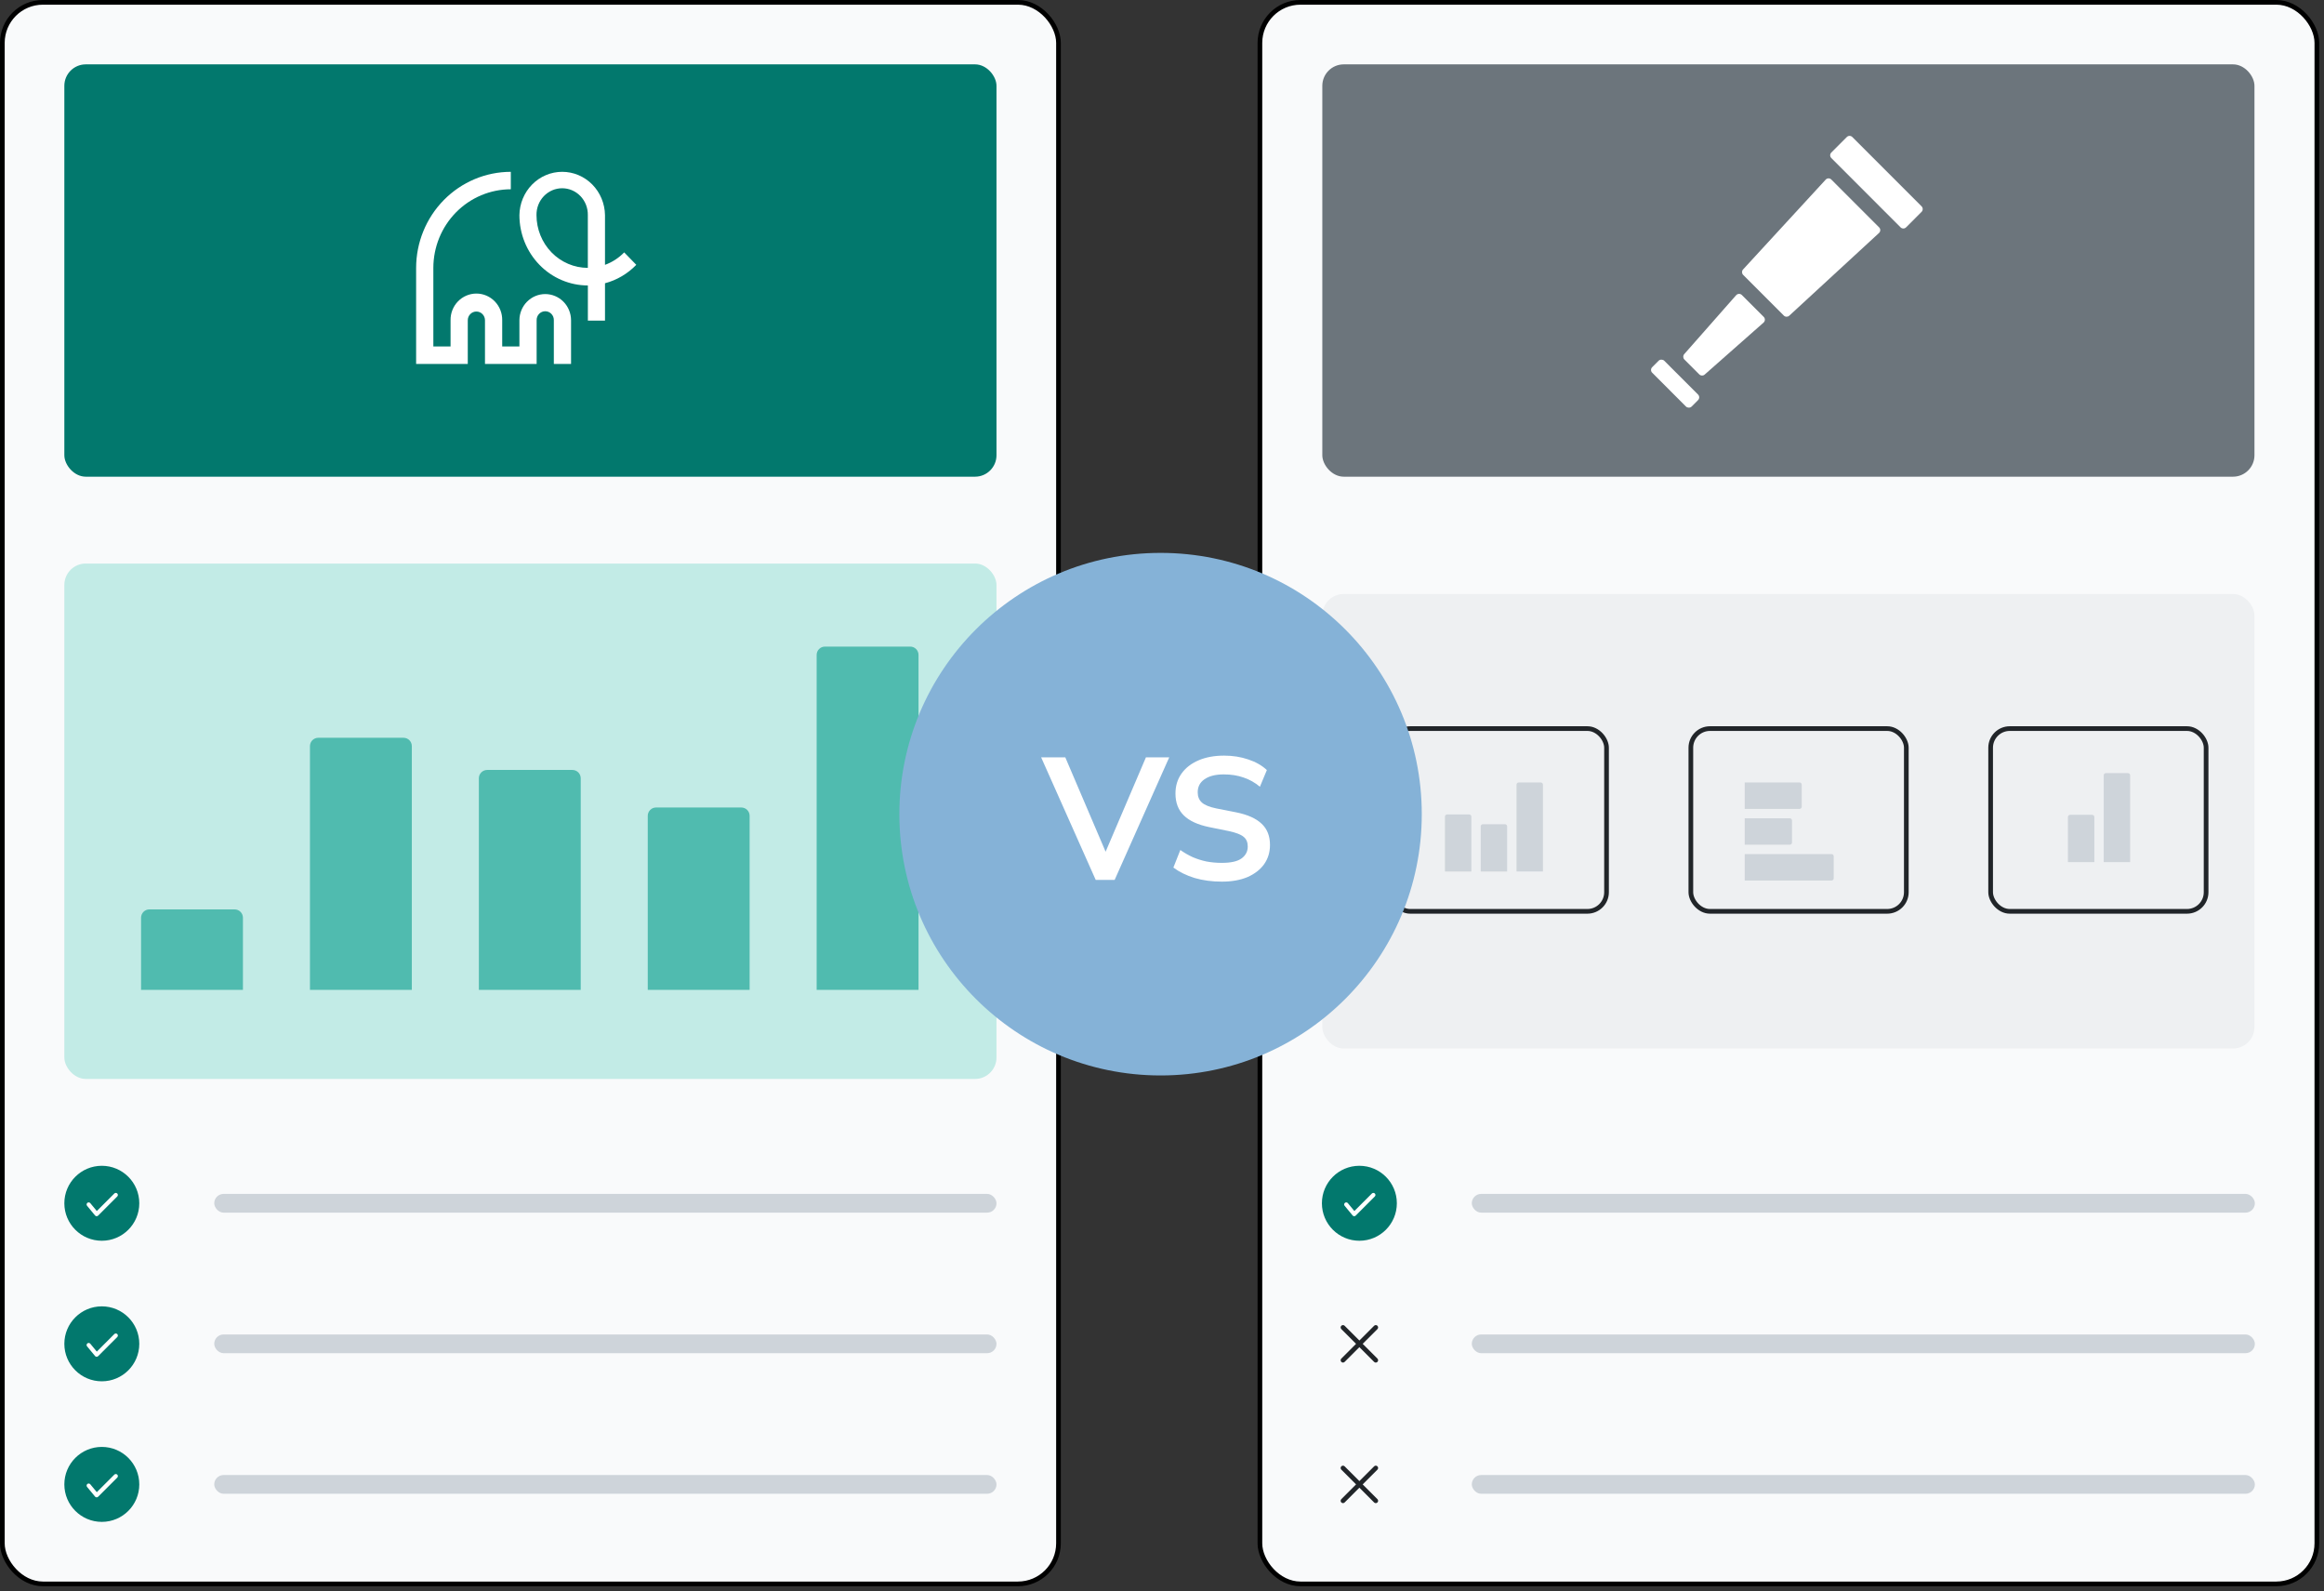 <svg xmlns="http://www.w3.org/2000/svg" width="428" height="293" viewBox="0 0 428 293" fill="none"><rect x="0" y="0" width="428" height="293" fill="#333333" stroke="none"/><rect x="0.431" y="0.431" width="194.505" height="291.184" rx="7.468" fill="#F9FAFB"></rect><rect x="0.431" y="0.431" width="194.505" height="291.184" rx="7.468" stroke="black" stroke-width="0.863"></rect><rect x="11.85" y="11.85" width="171.669" height="75.914" rx="3.95" fill="#02786D"></rect><path d="M100.412 54.141C99.152 54.143 97.943 54.651 97.052 55.556C96.16 56.46 95.659 57.686 95.658 58.965V63.787H92.488V58.965C92.5 58.324 92.386 57.687 92.152 57.091C91.919 56.495 91.57 55.952 91.127 55.495C90.685 55.037 90.156 54.673 89.574 54.425C88.991 54.177 88.365 54.049 87.733 54.049C87.1 54.049 86.475 54.177 85.892 54.425C85.309 54.673 84.781 55.037 84.338 55.495C83.895 55.952 83.547 56.495 83.313 57.091C83.08 57.687 82.966 58.324 82.978 58.965V63.787H79.807V49.317C79.811 45.481 81.316 41.803 83.99 39.09C86.665 36.378 90.291 34.852 94.073 34.848V31.634C89.45 31.639 85.019 33.504 81.75 36.819C78.481 40.134 76.642 44.629 76.636 49.317V67.003H86.147V58.965C86.147 58.538 86.314 58.13 86.611 57.828C86.908 57.526 87.311 57.357 87.732 57.357C88.152 57.357 88.555 57.526 88.853 57.828C89.15 58.13 89.317 58.538 89.317 58.965V67.003H98.829V58.965C98.822 58.749 98.858 58.535 98.934 58.334C99.01 58.132 99.126 57.949 99.274 57.794C99.422 57.639 99.599 57.516 99.794 57.431C99.99 57.347 100.201 57.304 100.413 57.304C100.626 57.304 100.836 57.347 101.032 57.431C101.228 57.516 101.405 57.639 101.553 57.794C101.7 57.949 101.816 58.132 101.892 58.334C101.969 58.535 102.005 58.749 101.998 58.965V67.003H105.168V58.965C105.167 57.686 104.665 56.46 103.774 55.556C102.882 54.651 101.673 54.143 100.412 54.141Z" fill="white"></path><path d="M117.181 48.757L114.954 46.469C113.957 47.495 112.749 48.279 111.419 48.762V39.608C111.388 37.482 110.545 35.454 109.07 33.962C107.595 32.47 105.608 31.634 103.538 31.634C101.468 31.634 99.481 32.47 98.007 33.962C96.532 35.454 95.688 37.482 95.658 39.608C95.66 43.042 96.989 46.334 99.353 48.762C101.717 51.19 104.923 52.555 108.266 52.557V59.032H111.419V52.151C113.602 51.572 115.593 50.399 117.181 48.757ZM98.803 39.608C98.791 38.963 98.905 38.321 99.137 37.721C99.369 37.121 99.716 36.575 100.156 36.114C100.596 35.653 101.121 35.287 101.701 35.037C102.28 34.788 102.903 34.659 103.531 34.659C104.16 34.659 104.782 34.788 105.362 35.037C105.942 35.287 106.467 35.653 106.907 36.114C107.347 36.575 107.694 37.121 107.926 37.721C108.158 38.321 108.271 38.963 108.259 39.608V49.319C105.752 49.316 103.349 48.292 101.576 46.472C99.803 44.651 98.806 42.183 98.803 39.608Z" fill="white"></path><rect x="11.85" y="103.753" width="171.669" height="94.892" rx="3.95" fill="#C2EBE6"></rect><path d="M169.16 120.58C169.16 119.733 168.474 119.047 167.627 119.047H151.931C151.085 119.047 150.398 119.733 150.398 120.58V182.244H169.16V120.58Z" fill="#50BBAF"></path><path d="M138.055 150.204C138.055 149.357 137.369 148.671 136.522 148.671H120.826C119.98 148.671 119.294 149.357 119.294 150.204V182.244H138.055V150.204Z" fill="#50BBAF"></path><path d="M106.95 143.292C106.95 142.445 106.264 141.759 105.417 141.759H89.722C88.875 141.759 88.189 142.445 88.189 143.292V182.244H106.95V143.292Z" fill="#50BBAF"></path><path d="M75.845 137.367C75.845 136.52 75.159 135.834 74.312 135.834H58.617C57.77 135.834 57.084 136.52 57.084 137.367V182.244H75.845V137.367Z" fill="#50BBAF"></path><path d="M44.74 168.965C44.74 168.119 44.054 167.432 43.207 167.432H27.512C26.665 167.432 25.979 168.119 25.979 168.965V182.244H44.74V168.965Z" fill="#50BBAF"></path><circle cx="18.751" cy="221.537" r="6.901" fill="#02786D"></circle><path fill-rule="evenodd" clip-rule="evenodd" d="M16.087 221.462C16.25 221.327 16.492 221.35 16.627 221.513L17.828 222.966L21.054 219.74C21.203 219.59 21.446 219.59 21.596 219.74C21.746 219.89 21.746 220.133 21.596 220.282L18.072 223.807C17.995 223.883 17.89 223.924 17.782 223.919C17.674 223.914 17.574 223.863 17.505 223.78L16.036 222.001C15.901 221.838 15.924 221.597 16.087 221.462Z" fill="white"></path><rect x="39.455" y="219.812" width="144.064" height="3.451" rx="1.725" fill="#CED4DA"></rect><circle cx="18.751" cy="247.416" r="6.901" fill="#02786D"></circle><path fill-rule="evenodd" clip-rule="evenodd" d="M16.087 247.341C16.25 247.206 16.492 247.229 16.627 247.393L17.828 248.846L21.054 245.62C21.203 245.47 21.446 245.47 21.596 245.62C21.746 245.77 21.746 246.012 21.596 246.162L18.072 249.686C17.995 249.763 17.89 249.803 17.782 249.798C17.674 249.793 17.574 249.743 17.505 249.66L16.036 247.881C15.901 247.718 15.924 247.476 16.087 247.341Z" fill="white"></path><rect x="39.455" y="245.691" width="144.064" height="3.451" rx="1.725" fill="#CED4DA"></rect><circle cx="18.751" cy="273.296" r="6.901" fill="#02786D"></circle><path fill-rule="evenodd" clip-rule="evenodd" d="M16.087 273.221C16.25 273.086 16.492 273.109 16.627 273.273L17.828 274.726L21.054 271.5C21.203 271.35 21.446 271.35 21.596 271.5C21.746 271.649 21.746 271.892 21.596 272.042L18.072 275.566C17.995 275.643 17.89 275.683 17.782 275.678C17.674 275.673 17.574 275.623 17.505 275.539L16.036 273.761C15.901 273.598 15.924 273.356 16.087 273.221Z" fill="white"></path><rect x="39.455" y="271.571" width="144.064" height="3.451" rx="1.725" fill="#CED4DA"></rect><rect x="232.031" y="0.431" width="194.654" height="291.184" rx="7.468" fill="#F9FAFB"></rect><rect x="232.031" y="0.431" width="194.654" height="291.184" rx="7.468" stroke="black" stroke-width="0.863"></rect><rect x="243.524" y="11.85" width="171.669" height="75.914" rx="3.95" fill="#6C757C"></rect><path d="M319.741 54.346L310.173 65.203C309.923 65.485 309.935 65.919 310.205 66.189L312.95 68.935C313.219 69.205 313.653 69.218 313.936 68.967L324.786 59.394C325.099 59.117 325.112 58.641 324.817 58.344L320.793 54.317C320.498 54.022 320.02 54.039 319.743 54.349L319.741 54.346Z" fill="white"></path><path d="M328.519 58.103C328.788 58.373 329.235 58.386 329.517 58.123L346.047 42.896C346.349 42.619 346.361 42.148 346.067 41.861L337.264 33.053C336.975 32.763 336.504 32.77 336.229 33.072L321.011 49.612C320.746 49.895 320.761 50.334 321.031 50.611L328.519 58.103Z" fill="white"></path><path d="M304.275 67.603L305.469 66.408C305.751 66.126 306.261 66.179 306.489 66.408L312.724 72.643C313.006 72.926 313.006 73.382 312.724 73.664L311.529 74.859C311.247 75.142 310.737 75.088 310.509 74.859L304.275 68.624C303.992 68.341 303.992 67.885 304.275 67.603Z" fill="white"></path><path d="M350.018 41.858C350.3 42.14 350.754 42.14 351.036 41.858L353.886 39.006C354.168 38.724 354.168 38.27 353.886 37.987L341.134 25.229C340.852 24.947 340.399 24.947 340.117 25.229L337.267 28.08C336.985 28.363 336.985 28.817 337.267 29.099L350.027 41.867L350.018 41.858Z" fill="white"></path><rect x="243.524" y="109.361" width="171.669" height="83.678" rx="3.95" fill="#EEF0F2"></rect><circle cx="250.35" cy="221.537" r="6.901" fill="#02786D"></circle><path fill-rule="evenodd" clip-rule="evenodd" d="M247.687 221.462C247.85 221.327 248.092 221.35 248.227 221.513L249.427 222.966L252.654 219.74C252.803 219.59 253.046 219.59 253.196 219.74C253.346 219.89 253.346 220.133 253.196 220.282L249.671 223.807C249.595 223.883 249.49 223.924 249.382 223.919C249.274 223.914 249.174 223.863 249.105 223.78L247.635 222.001C247.501 221.838 247.524 221.597 247.687 221.462Z" fill="white"></path><rect x="271.054" y="219.812" width="144.213" height="3.451" rx="1.725" fill="#CED4DA"></rect><path fill-rule="evenodd" clip-rule="evenodd" d="M247.026 244.092C247.195 243.924 247.468 243.924 247.636 244.092L250.35 246.806L253.065 244.092C253.233 243.924 253.506 243.924 253.675 244.092C253.843 244.261 253.843 244.534 253.675 244.702L250.96 247.416L253.675 250.131C253.843 250.299 253.843 250.572 253.675 250.741C253.506 250.909 253.233 250.909 253.065 250.741L250.35 248.026L247.636 250.741C247.468 250.909 247.195 250.909 247.026 250.741C246.858 250.572 246.858 250.299 247.026 250.131L249.74 247.416L247.026 244.702C246.858 244.534 246.858 244.261 247.026 244.092Z" fill="#212529"></path><rect x="271.054" y="245.691" width="144.213" height="3.451" rx="1.725" fill="#CED4DA"></rect><path fill-rule="evenodd" clip-rule="evenodd" d="M247.026 269.972C247.195 269.804 247.468 269.804 247.636 269.972L250.35 272.686L253.065 269.972C253.233 269.804 253.506 269.804 253.675 269.972C253.843 270.14 253.843 270.414 253.675 270.582L250.96 273.296L253.675 276.011C253.843 276.179 253.843 276.452 253.675 276.621C253.506 276.789 253.233 276.789 253.065 276.621L250.35 273.906L247.636 276.621C247.468 276.789 247.195 276.789 247.026 276.621C246.858 276.452 246.858 276.179 247.026 276.011L249.74 273.296L247.026 270.582C246.858 270.414 246.858 270.14 247.026 269.972Z" fill="#212529"></path><rect x="271.054" y="271.571" width="144.213" height="3.451" rx="1.725" fill="#CED4DA"></rect><rect x="256.185" y="134.143" width="39.682" height="33.644" rx="3.519" fill="#EEF0F2"></rect><rect x="256.185" y="134.143" width="39.682" height="33.644" rx="3.519" stroke="#212529" stroke-width="0.863"></rect><path d="M284.155 144.462C284.155 144.242 283.977 144.064 283.757 144.064H279.686C279.467 144.064 279.289 144.242 279.289 144.462V160.454H284.155V144.462Z" fill="#CED4DA"></path><path d="M277.563 152.145C277.563 151.925 277.385 151.747 277.166 151.747H273.095C272.875 151.747 272.697 151.925 272.697 152.145V160.455H277.563V152.145Z" fill="#CED4DA"></path><path d="M270.972 150.352C270.972 150.132 270.794 149.954 270.574 149.954H266.504C266.284 149.954 266.106 150.132 266.106 150.352V160.455H270.972V150.352Z" fill="#CED4DA"></path><rect x="311.396" y="134.143" width="39.682" height="33.644" rx="3.519" fill="#EEF0F2"></rect><rect x="311.396" y="134.143" width="39.682" height="33.644" rx="3.519" stroke="#212529" stroke-width="0.863"></rect><path d="M337.309 162.113C337.529 162.113 337.707 161.935 337.707 161.715L337.707 157.644C337.707 157.425 337.529 157.247 337.309 157.247L321.316 157.247L321.316 162.113L337.309 162.113Z" fill="#CED4DA"></path><path d="M329.626 155.521C329.846 155.521 330.024 155.343 330.024 155.124L330.024 151.053C330.024 150.833 329.846 150.655 329.626 150.655L321.316 150.655L321.316 155.521L329.626 155.521Z" fill="#CED4DA"></path><path d="M331.419 148.93C331.638 148.93 331.816 148.752 331.816 148.532L331.816 144.462C331.816 144.242 331.638 144.064 331.419 144.064L321.316 144.064L321.316 148.93L331.419 148.93Z" fill="#CED4DA"></path><rect x="366.606" y="134.143" width="39.682" height="33.644" rx="3.519" fill="#EEF0F2"></rect><rect x="366.606" y="134.143" width="39.682" height="33.644" rx="3.519" stroke="#212529" stroke-width="0.863"></rect><path d="M392.297 142.736C392.297 142.517 392.119 142.339 391.899 142.339H387.829C387.609 142.339 387.431 142.517 387.431 142.736V158.729H392.297V142.736Z" fill="#CED4DA"></path><path d="M385.706 150.419C385.706 150.2 385.528 150.022 385.308 150.022H381.237C381.018 150.022 380.84 150.2 380.84 150.419V158.729H385.706V150.419Z" fill="#CED4DA"></path><circle cx="213.736" cy="149.899" r="48.105" fill="#85B2D7"></circle><path d="M201.792 162L191.744 139.44H196.192L204.288 158.384H202.944L211.04 139.44H215.328L205.28 162H201.792ZM225.024 162.32C223.211 162.32 221.536 162.096 220 161.648C218.486 161.179 217.184 160.539 216.096 159.728L217.376 156.496C218.102 157.008 218.859 157.445 219.648 157.808C220.438 158.149 221.28 158.416 222.176 158.608C223.072 158.779 224.022 158.864 225.024 158.864C226.71 158.864 227.926 158.587 228.672 158.032C229.419 157.477 229.792 156.752 229.792 155.856C229.792 155.067 229.536 154.469 229.024 154.064C228.512 153.637 227.595 153.285 226.272 153.008L222.656 152.272C220.587 151.845 219.04 151.131 218.016 150.128C216.992 149.125 216.48 147.781 216.48 146.096C216.48 144.688 216.854 143.461 217.6 142.416C218.347 141.371 219.392 140.56 220.736 139.984C222.08 139.408 223.648 139.12 225.44 139.12C227.04 139.12 228.523 139.355 229.888 139.824C231.254 140.272 232.395 140.923 233.312 141.776L232.032 144.848C231.115 144.08 230.112 143.515 229.024 143.152C227.936 142.768 226.72 142.576 225.376 142.576C223.862 142.576 222.678 142.875 221.824 143.472C220.992 144.048 220.576 144.848 220.576 145.872C220.576 146.661 220.832 147.291 221.344 147.76C221.878 148.229 222.774 148.592 224.032 148.848L227.616 149.552C229.75 149.979 231.328 150.683 232.352 151.664C233.376 152.624 233.888 153.925 233.888 155.568C233.888 156.912 233.526 158.096 232.8 159.12C232.075 160.123 231.051 160.912 229.728 161.488C228.406 162.043 226.838 162.32 225.024 162.32Z" fill="white"></path></svg>